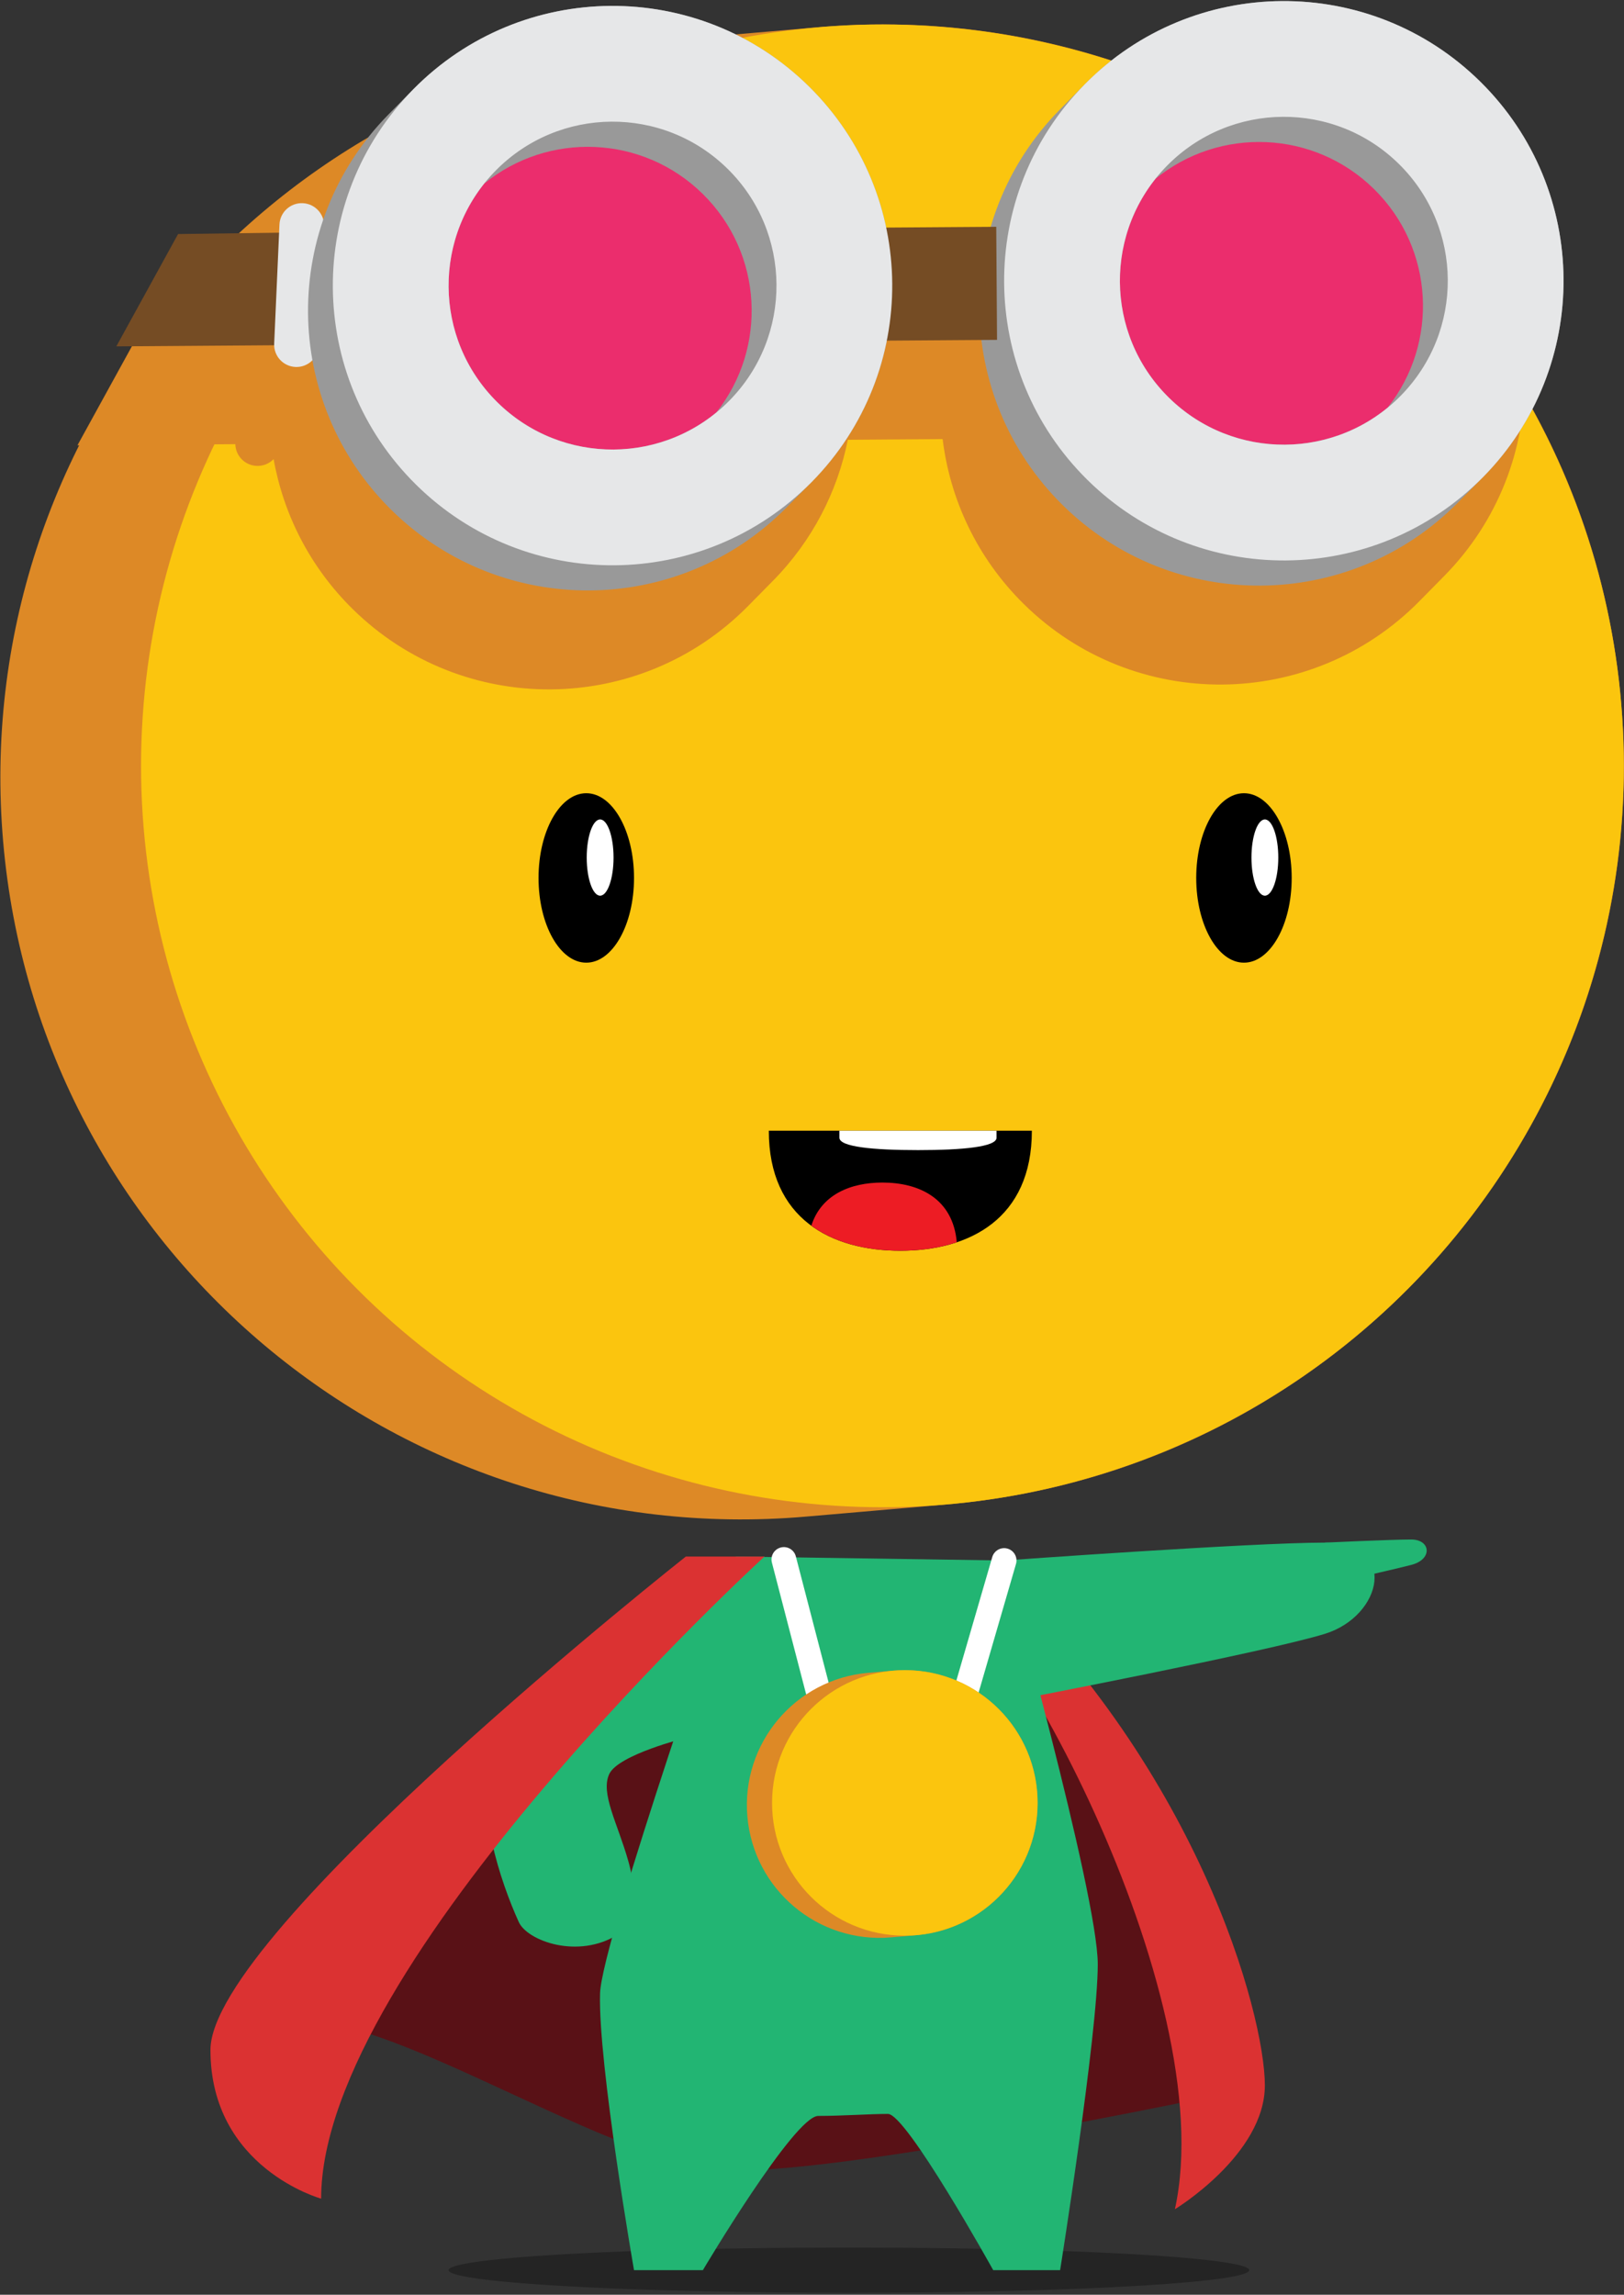 <svg height="650" viewBox="0 0 460 650" width="460" xmlns="http://www.w3.org/2000/svg"><rect x="0" y="0" width="460" height="650" fill="#333333" stroke="none"/><g fill="none"><ellipse cx="240.454" cy="643.036" fill="#000" opacity=".3" rx="113.393" ry="6.412"/><path d="m358.276 590.67s-115.006 24.887-151.332 24.111c-36.325-.776-112.333-56.667-131.333-38.667 9.7-22.882 51.121-57.922 65.788-68.194 14.667-10.272 82.826-53.024 92.379-51.373 9.553 1.652 5.841 4.063 19.5 5.489 13.659 1.427 17.675-4.609 30-4.591 12.325.018 58.332 71.662 74.998 133.224z" fill="#591116"/><path d="m332.789 625.781c13.488-61.133-49.934-176.536-72.268-184.056l15.71.296c63.296 57.51 82.044 128.995 82.044 148.649 0 19.654-25.486 35.111-25.486 35.111z" fill="#db3232"/><g fill="#22b573"><path d="m208.462 440.896s-38.063 108.94-38.498 123.753c-.584 19.889 9.622 78.387 9.622 78.387h19.504s25.909-43.686 32.678-43.686 14.49-.568 19.747-.568 29.816 44.255 29.816 44.255h18.947s10.667-66.921 10.667-86.671-26.524-114.343-26.524-114.343z"/><path d="m284.42 442.021s69.886-5.066 90.891-5.066c21.006 0 16.273 20.774 0 25.826-16.273 5.051-87.19 18.667-87.19 18.667"/><path d="m375.312 436.955s18.805-.881 24.389-.881c5.584 0 6.168 5.651.001 7.207-5.494 1.386-13.417 3.167-13.417 3.167"/></g><path d="m237.768 502.282-15.74-60.557" fill="#dd8926" stroke="#fff" stroke-linecap="round" stroke-linejoin="round" stroke-width="7"/><path d="m267.777 499.281 16.643-57.26" fill="#dd8926" stroke="#fff" stroke-linecap="round" stroke-linejoin="round" stroke-width="7"/><path d="m216.551 440.896s-71.044 44.384-76.729 57.024c-5.686 12.64 2.054 35.374 7.123 46.506 2.445 5.369 16.833 10.605 28.048 3.544 6.524-4.108 4.54-15.278 2.97-20.826-3.033-10.714-7.959-19.2-5.378-24.663 2.58-5.463 21.562-10.199 21.562-10.199" fill="#22b573"/><path d="m216.551 440.896h-22.273s-134.667 106.288-134.667 139.757 31.349 42.128 31.349 42.128c0-66.982 125.591-181.885 125.591-181.885z" fill="#db3232"/><path d="m192.038 11.156 39.836-3.442c115.549-9.985 217.315 75.591 227.3 191.14 9.985 115.549-75.591 217.315-191.14 227.3l-39.836 3.442c-115.549 9.985-217.315-75.591-227.3-191.14-9.985-115.549 75.591-217.315 191.14-227.3z" fill="#dd8926"/><circle cx="249.953" cy="216.934" fill="#fbc50e" r="210"/><path d="m245.923 473.835 7.134-.617c20.693-1.788 38.918 13.537 40.706 34.23 1.788 20.693-13.537 38.918-34.23 40.706l-7.134.617c-20.693 1.788-38.918-13.537-40.706-34.23-1.788-20.693 13.537-38.918 34.23-40.706z" fill="#dd8926"/><circle cx="256.295" cy="510.687" fill="#fbc50e" r="37.608"/><path d="m21.939 126.136 17.49-31.817 28.618-.391.103-2.318c.155-3.488 3.108-6.19 6.596-6.035 2.807.124 5.102 2.063 5.812 4.632 3.735-10.851 9.892-21.058 18.486-29.777l7.026-7.127c30.716-31.162 80.879-31.524 112.041-.807 11.504 11.34 18.797 25.332 21.892 40.038l29.597-.213c3.561-12.146 10.083-23.614 19.591-33.26l7.026-7.128c30.716-31.162 80.879-31.524 112.042-.807 31.162 30.716 31.524 80.879.807 112.041l-7.026 7.128c-30.716 31.162-80.879 31.524-112.042.807-13.239-13.05-20.897-29.611-22.996-46.732l-26.851.193c-2.929 14.612-9.99 28.568-21.233 39.974l-7.026 7.128c-30.717 31.162-80.879 31.524-112.042.807-12.125-11.952-19.565-26.85-22.347-42.425-1.215 1.253-2.935 2.004-4.815 1.921-3.339-.148-5.951-2.862-6.033-6.154z" fill="#dd8926"/><g transform="translate(32)"><path d="m71.296 97.606-70.348.508 17.49-31.817 52.628-.719z" fill="#754c24"/><circle cx="333.139" cy="83.055" fill="#ed1e79" opacity=".85" r="61.106"/><path d="m269.005 143.079c31.162 30.716 81.325 30.355 112.042-.807l7.026-7.127c30.716-31.162 30.355-81.325-.807-112.041-31.162-30.717-81.325-30.355-112.041.807l-7.026 7.127c-30.717 31.162-30.355 81.325.807 112.042zm92.009-27.579c-18.13 14.837-44.905 13.918-61.967-2.899-17.061-16.817-18.366-43.577-3.792-61.919 18.13-14.837 44.905-13.918 61.967 2.9 17.061 16.817 18.366 43.577 3.792 61.918z" fill="#999"/><path d="m276.031 135.952c31.162 30.716 81.325 30.355 112.042-.807 30.716-31.162 30.355-81.325-.807-112.041-31.162-30.716-81.325-30.355-112.041.807-30.717 31.162-30.355 81.325.807 112.042zm23.017-23.351c-18.266-18.005-18.478-47.408-.473-65.674 18.005-18.266 47.407-18.478 65.673-.473s18.478 47.408.473 65.673c-18.005 18.266-47.408 18.478-65.674.473z" fill="#e6e7e8"/><path d="m51.696 103.945h0c3.488.155 6.441-2.547 6.596-6.035l1.498-33.762c.155-3.488-2.547-6.441-6.035-6.596-3.488-.155-6.441 2.547-6.596 6.035l-1.498 33.762c-.155 3.488 2.547 6.441 6.035 6.596z" fill="#e6e7e8"/><circle cx="142.992" cy="84.425" fill="#ed1e79" opacity=".85" r="61.106"/><path d="m78.858 144.449c31.162 30.716 81.325 30.355 112.042-.807l7.026-7.127c30.716-31.162 30.355-81.325-.807-112.041-31.162-30.716-81.325-30.355-112.041.807l-7.026 7.127c-30.717 31.162-30.355 81.325.807 112.042zm92.009-27.579c-18.13 14.837-44.905 13.918-61.967-2.899-17.061-16.817-18.366-43.577-3.792-61.919 18.13-14.837 44.905-13.918 61.967 2.9 17.061 16.817 18.366 43.577 3.792 61.919z" fill="#999"/><path d="m205.855 64.446h44.435v32.03h-44.435z" fill="#754c24" transform="matrix(-1 .007 -.007 -1 456.718 159.277)"/><path d="m85.884 137.322c31.162 30.716 81.325 30.355 112.042-.807 30.716-31.162 30.355-81.325-.807-112.041s-81.325-30.355-112.041.807c-30.717 31.162-30.355 81.325.807 112.042zm23.017-23.351c-18.266-18.005-18.478-47.408-.473-65.673 18.005-18.266 47.407-18.478 65.673-.473 18.266 18.005 18.478 47.407.473 65.673-18.005 18.266-47.408 18.478-65.674.473z" fill="#e6e7e8"/></g><ellipse cx="352.352" cy="248.684" fill="#000" rx="13.522" ry="24"/><ellipse cx="358.276" cy="242.91" fill="#fff" rx="3.799" ry="10.798"/><ellipse cx="166.064" cy="248.684" fill="#000" rx="13.522" ry="24"/><path d="m292.277 320.281s-48.005 0-74.511 0c0 25 17.756 34 37.256 34 19.5 0 37.255-9 37.255-34z" fill="#000"/><path d="m249.953 334.968c10.428 0 19.975 4.534 21.057 16.914-4.934 1.651-10.388 2.398-15.989 2.398-9.414 0-18.415-2.107-25.215-7.09 2.824-8.856 11.158-12.223 20.146-12.223z" fill="#ed1c24"/><path d="m282.269 320.281v1.995c0 2.573-9.494 3.5-22.251 3.5-12.757 0-22.251-.927-22.251-3.5v-1.995z" fill="#fff"/><ellipse cx="169.988" cy="242.91" fill="#fff" rx="3.799" ry="10.798"/></g></svg>